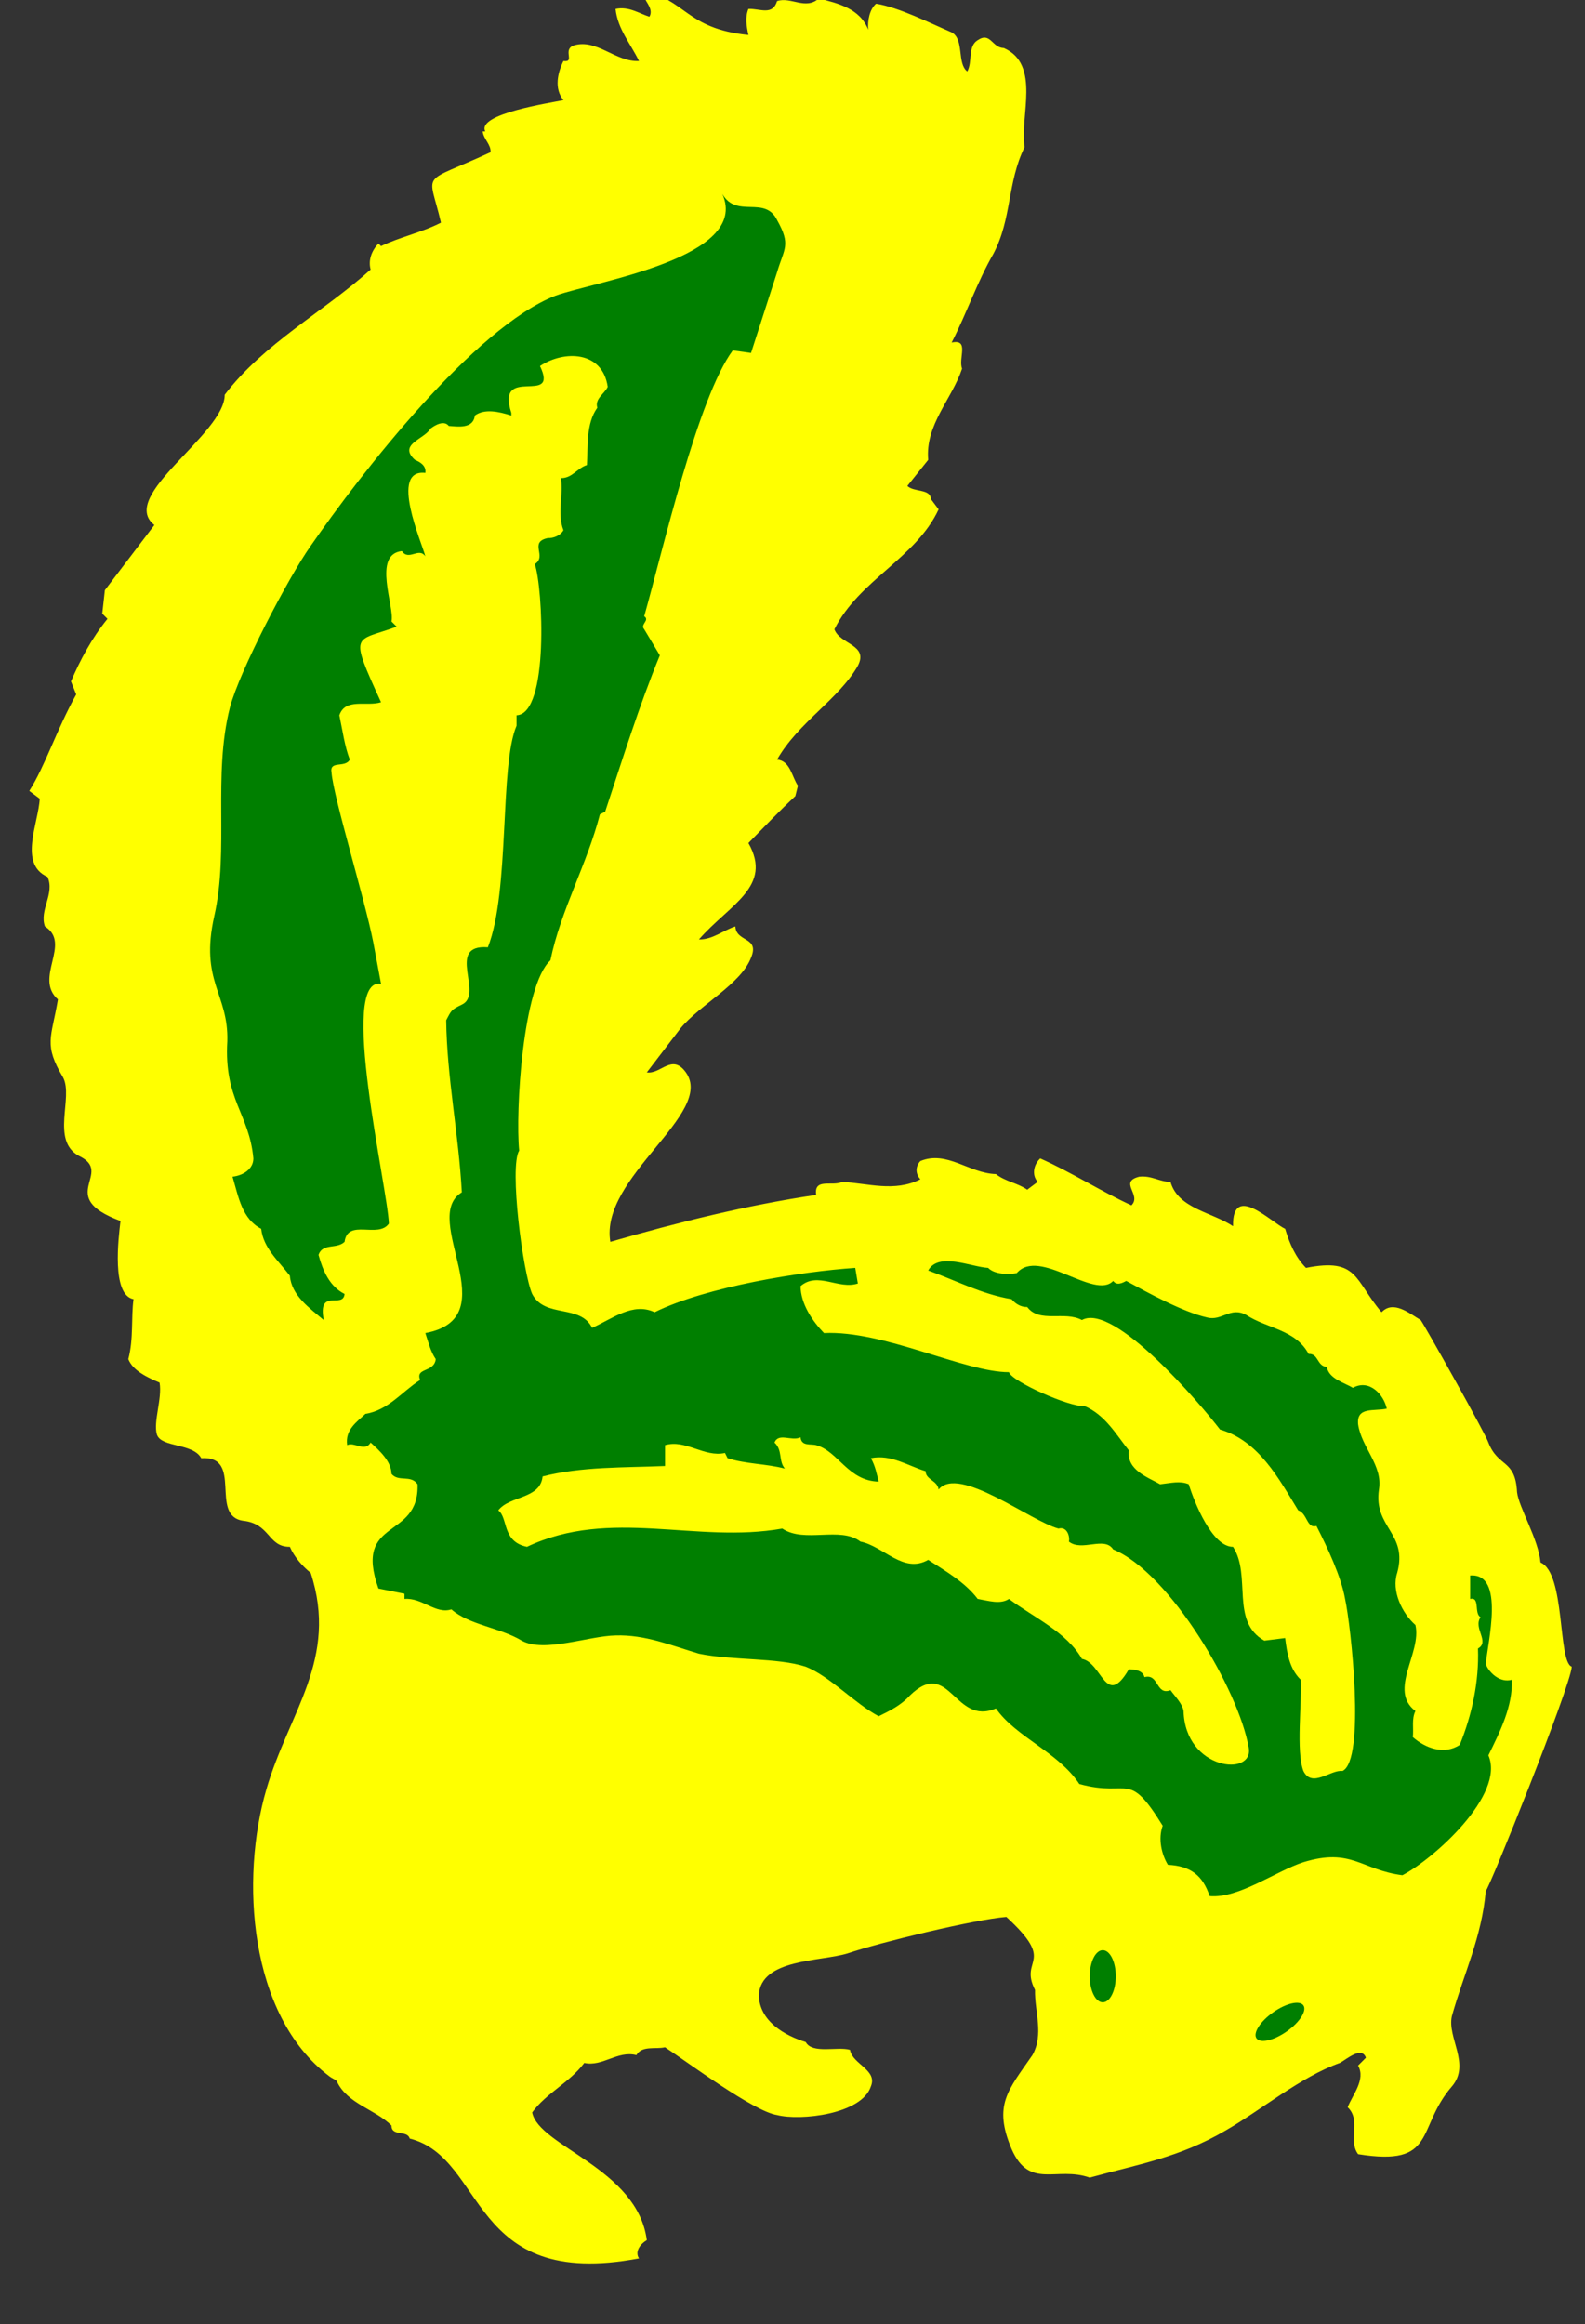 <?xml version="1.0"?><svg width="182.5" height="267.5" xmlns="http://www.w3.org/2000/svg">
 <rect width="100%" height="100%" fill="#333333" stroke="none"/>
 <g>
  <title>Layer 1</title>
  <g externalResourcesRequired="false" id="g23559" transform="matrix(1.25 0 0 -1.25 0 267.5)">
   <g externalResourcesRequired="false" id="g23561" transform="scale(0.24 0.24)">
    <path d="m287.25,878.25c-0.707,3.137 -1.344,6.848 0,10c4.488,0.164 9.238,-2.684 11,3c5.27,1.781 10.941,-3.551 16,1c7.363,-1.836 15.828,-3.855 19,-12c-0.355,3.453 0.492,7.848 3,10c8.813,-1.402 20.914,-7.551 29,-11c4.934,-2.672 1.945,-11.98 6,-15c2.09,3.66 0.082,9.656 4,12c4.969,3.332 5.457,-2.945 10,-3c14.352,-6.305 6.055,-26.352 8,-38c-6.758,-13.738 -4.812,-27.414 -12,-41c-6.195,-10.738 -10.246,-22.773 -16,-34c6.965,1.496 2.449,-6.109 4,-10c-3.867,-11.687 -14.219,-21.555 -13,-35l-8,-10c2.461,-2.484 8.938,-1.02 9,-5l3,-4c-8.77,-18.793 -30.586,-27.125 -40,-46c2.055,-5.867 13.262,-5.852 9,-14c-7.301,-12.848 -22.992,-21.828 -31,-36c5.066,-0.418 5.688,-6.687 8,-10l-1,-4c-6.324,-5.883 -12.25,-12.172 -18,-18c9.488,-16.773 -7.219,-23.504 -19,-37c5.277,-0.109 9.52,3.637 14,5c0.242,-6.129 9.461,-3.863 6,-12c-3.902,-10.121 -19.406,-17.906 -27,-27l-13,-17c5.426,-0.785 9.664,7.43 15,0c11.25,-15.766 -33.215,-40.285 -29,-65c25.699,7.414 52.492,14.094 79,18c-0.934,6.652 6.117,3.16 10,5c9.723,-0.48 20.039,-4.043 30,1c-1.941,2.09 -1.941,4.938 0,7c10.238,4.18 18.613,-4.707 29,-5c3.578,-2.863 8.336,-3.391 12,-6l4,3c-2.422,2.832 -1.402,6.777 1,9c12.18,-5.406 23.164,-12.555 35,-18c4.082,4.027 -5.078,8.984 3,11c4.883,0.496 7.613,-1.965 12,-2c2.887,-10.23 15.895,-11.605 24,-17c-0.332,16.867 14.75,1.367 20,-1c1.668,-5.648 3.969,-10.922 8,-15c20.094,4.016 18.52,-4.723 29,-17c4.559,4.75 10.621,-0.426 15,-3c1.203,-1.445 25.23,-44.23 26,-47c3.77,-9.676 10.352,-6.219 11,-19c0.641,-5.852 8.254,-18.109 9,-27c9.629,-4.055 6.609,-38.215 12,-40c-0.477,-7.672 -31.937,-85.742 -33,-86c-1.539,-17.789 -8.387,-31.566 -13,-48c-1.926,-8.309 7.309,-18.484 0,-27c-13.922,-16.105 -5.449,-30.918 -36,-26c-3.992,5.359 1.309,12.898 -4,18c1.793,4.719 7.016,10.516 4,16l3,3c-1.645,4.52 -7.219,-0.469 -10,-2c-15.02,-5.305 -30.148,-18.066 -44,-26c-17.562,-10.266 -33.242,-12.863 -52,-18c-12.766,4.5 -23.102,-4.785 -30,11c-7.086,16.809 -1.422,22.402 8,36c4.488,7.938 0.809,16.68 1,25c-6.25,12.332 8.504,10.09 -11,28c-12.348,-0.98 -48.68,-9.816 -61,-14c-10.27,-3.16 -33.277,-1.98 -34,-16c0.207,-10.023 9.996,-15.535 18,-18c2.547,-4.688 12.266,-1.566 17,-3c0.855,-5.484 10.672,-7.637 8,-14c-3.461,-10.723 -27.074,-13.289 -36,-11c-8.937,1.352 -34.219,20.199 -43,26c-3.582,-0.848 -8.871,0.77 -11,-3c-7.285,1.844 -12.961,-4.559 -20,-3c-5.699,-7.59 -14.555,-11.527 -20,-19c2.582,-13.059 40.422,-21.438 44,-49c-2.395,-1.395 -4.746,-4.336 -3,-7c-65.734,-12.43 -58.324,38.477 -88,46c-0.961,3.375 -7.027,0.641 -7,5c-6.5,6.379 -16.918,8.25 -21,17c-0.523,0.715 -1.844,1.035 -3,2c-30.84,23.383 -34.039,75.793 -24,110c8.547,29.43 27.777,49.953 17,83c-3.152,2.543 -6.238,5.996 -8,10c-8.531,-0.094 -7.422,8.91 -18,10c-13.051,2.023 0.348,25.016 -16,24c-3.25,5.867 -15.203,4.008 -17,9c-1.531,4.902 2.082,13.797 1,20c-4.848,2.02 -10.293,4.652 -12,9c2.078,7.891 1.031,15.773 2,23c-8.496,1.598 -5.785,23.313 -5,30c-25.434,9.453 -2.016,18.34 -16,25c-10.793,5.91 -2.035,22.355 -6,30c-7.617,12.84 -4.516,15.117 -2,30c-9.395,8.305 5.391,21.422 -5,28c-2.266,6.328 3.895,12.508 1,19c-11.25,4.984 -3.441,20.684 -3,30l-4,3c6.168,9.703 10.324,23.164 18,37l-2,5c3.496,8.148 7.859,16.406 14,24l-2,2l1,9l19,25c-14.156,11.105 27.02,34.738 27,50c15.152,19.785 37.82,31.664 56,48c-0.961,3.551 0.332,7.152 3,10l1,-1c7.238,3.484 15.559,5.188 23,9c-4.773,20.527 -8.484,14.297 19,27c0.352,2.832 -2.664,5.023 -3,8l1,0c-3.477,6.77 25.184,10.949 30,12c-3.648,4.414 -2.223,10.539 0,15c4.695,-0.633 -0.57,4.371 4,6c8.77,2.676 16.031,-6.473 25,-6c-3.219,6.645 -8.191,12.285 -9,20c5.098,1.09 9.023,-1.75 13,-3c1.938,3.34 -2.422,6.32 -3,10c16.922,-3.07 16.852,-14.629 41,-17" id="path23563" fill-rule="nonzero" fill="#ffff00"/>
    <path d="m288.25,756.25l-7,1c-13.441,-18.18 -26.805,-76.484 -34,-102c2.32,-1.531 -1.719,-3.164 0,-5l6,-10c-8.055,-19.609 -14.293,-39.773 -21,-60l-2,-1c-4.934,-19.164 -15.012,-36.668 -19,-56c-10.699,-9.754 -13.445,-58.102 -12,-73c-3.852,-6.215 1.43,-46.914 5,-55c4.891,-9.426 18.473,-3.777 23,-13c7.734,3.453 15.645,9.945 24,6c19.891,9.82 56.41,15.617 77,17l1,-6c-7.531,-2.422 -15.363,4.699 -22,-1c0.102,-6.781 4.438,-13.262 9,-18c22.941,1.117 53.977,-15.031 71,-15c1.039,-3.547 23.332,-13.508 29,-13c8.02,-3.465 12.129,-10.945 17,-17c-0.961,-7.605 7.504,-10.398 12,-13c4.195,0.465 7.652,1.414 11,0c2.18,-7.117 9.059,-24.09 17,-24c7.156,-11.055 -1.125,-28.613 12,-36l8,1c0.707,-5.848 1.703,-11.91 6,-16c0.457,-8.914 -1.883,-27.352 1,-35c3.316,-6.687 10.438,0.594 15,0c8.938,4.191 3.219,56.043 1,66c-1.477,8.465 -6.77,19.75 -11,28c-3.734,-1.129 -3.449,4.832 -7,6c-7.387,12.047 -15.062,26.66 -30,31c-7.301,9.531 -40.656,48.875 -53,42c-6.687,3.625 -16.254,-1.312 -21,5c-2.445,-0.094 -4.629,1.34 -6,3c-11.348,1.867 -21.496,7.246 -32,11c3.984,7.207 16.496,1.344 23,1c2.531,-2.613 7.996,-2.543 11,-2c8.602,10.012 29.816,-10.523 37,-3c1.32,-1.898 3.52,-0.824 5,0c8.277,-4.512 21.875,-11.965 31,-14c5.703,-1.523 8.91,4.23 15,1c7.969,-5.27 18.945,-5.605 24,-15c3.895,0.145 3.121,-4.664 7,-5c0.715,-4.477 6.672,-6.027 10,-8c6.328,3.469 11.824,-2.555 13,-8c-4.984,-1.086 -11.652,0.828 -11,-6c1.293,-8.93 9.543,-15.746 8,-25c-2.16,-14.719 11.23,-16.719 7,-32c-2.246,-6.836 1.77,-15.391 7,-20c2.508,-10.687 -10.543,-25.051 0,-33c-1.539,-3.059 -0.617,-6.801 -1,-10c4.781,-4.246 12.027,-6.953 18,-3c4.652,11.418 7.473,24.203 7,37c4.68,2.582 -1.949,7.773 1,12c-2.594,1.367 -0.078,7.906 -4,7l0,9c13.555,1.047 6.652,-25.957 6,-34c1.141,-3.176 5.465,-7.34 10,-6c0.391,-10.156 -4.484,-19.801 -9,-29c6.574,-15.156 -21.086,-39.797 -33,-46c-15.836,2.07 -19.527,10.664 -38,5c-10.711,-3.465 -24.785,-13.996 -36,-13c-2.648,8.074 -7.465,11.582 -16,12c-2.391,3.895 -3.855,9.98 -2,15c-13.5,21.828 -12.445,10.629 -32,16c-7.984,12.176 -24.395,18.031 -32,29c-16.016,-6.883 -17.719,19.785 -33,5c-3.363,-3.746 -7.742,-5.914 -12,-8c-9.418,5.039 -18.648,15.305 -28,19c-10.828,3.539 -28.145,2.324 -41,5c-10.348,3.082 -20.734,7.391 -32,7c-10.258,-0.18 -27.449,-6.762 -36,-2c-8.426,5.07 -20.121,5.973 -27,12c-6.004,-1.98 -11.277,4.594 -18,4l0,2l-10,2c-9.75,27.484 15.773,18.41 15,40c-2.578,3.781 -7.316,0.727 -10,4c-0.027,4.789 -4.734,9.07 -8,12c-2.211,-3.797 -6.34,0.445 -9,-1c-0.891,5.941 3.781,8.961 7,12c8.758,1.367 14.141,8.645 21,13c-1.93,4.863 5.371,2.734 6,8c-2.059,3.012 -2.836,6.531 -4,10c31.77,5.883 -2.355,43.969 14,54c-1.211,22.27 -5.734,44.148 -6,66c2.02,3.887 1.988,4.047 6,6c8.625,3.941 -6.391,23.215 10,22c8.555,21.828 4.402,69.648 11,85l0,4c12.535,0.496 10.137,49.156 7,58c4.879,3.012 -2.434,8.422 5,10c1.977,-0.113 4.801,0.848 6,3c-2.574,6.766 0.16,13.598 -1,20c4.379,-0.086 6.316,3.871 10,5c0.484,7.281 -0.422,15.801 4,22c-1.047,3.457 2.73,5.293 4,8c-1.98,13.809 -16.66,14.164 -26,8c7.496,-15.652 -17.141,0.895 -11,-18l0,-1c-4.719,1.496 -10.293,2.766 -14,0c-0.625,-5.277 -6.695,-4.211 -10,-4c-1.816,2.379 -5.422,0.242 -7,-1c-2.477,-4.156 -12.531,-6.047 -6,-12c1.809,-0.758 4.426,-2.137 4,-5c-13.988,1.578 -1.262,-26.926 0,-32c-2.531,3.633 -6.324,-1.926 -9,2c-11.457,-1.254 -2.719,-21.336 -4,-27l2,-2c-16.238,-6.004 -18.461,-1.691 -6,-29c-5.574,-1.762 -13.703,1.789 -16,-5c1.227,-5.785 2.012,-11.836 4,-17c-1.805,-3.379 -7.883,-0.145 -7,-5c0.703,-9.344 12.813,-48.727 16,-65l3,-16c-16.578,2.746 2.512,-78.109 3,-92c-4.086,-5.852 -15.805,2.059 -17,-7c-3.004,-2.887 -8.422,-0.363 -10,-5c1.652,-6.008 4.219,-12.125 10,-15c-0.547,-5.895 -10.363,2.535 -8,-10c-5.355,4.566 -12.348,9.328 -13,17c-4.41,5.781 -10.172,10.617 -11,18c-7.312,3.793 -8.66,11.996 -11,20c4.051,0.449 8.004,2.922 8,7c-1.586,17.27 -11.34,22.52 -10,45c0.488,18.309 -10.652,22.871 -5,48c5.766,25.594 -0.656,53.93 6,80c3.605,13.863 22.441,49.914 31,62c19.105,27.594 62.641,83.781 94,96c15.059,5.453 74.863,14.484 64,39c5.469,-9.535 16.316,-0.441 21,-10c5.398,-9.617 2.738,-10.785 0,-20l-10,-31" id="path23565" fill-rule="nonzero" fill="#007f00"/>
    <path d="m307.25,340.25c0.355,-3.52 3.875,-2.426 6,-3c8.496,-2.34 12.188,-13.703 24,-14c-0.715,2.777 -1.285,6.039 -3,9c7.719,1.582 14.305,-2.965 21,-5l0,0c0.055,-3.312 4.547,-3.484 5,-7c7.719,9.465 35.301,-12.199 46,-15c3.426,0.945 4.445,-3.262 4,-5c4.941,-4.008 13.637,2.223 17,-3c21.754,-8.949 48.227,-54.062 52,-76c2.145,-11.363 -24.324,-8.742 -25,14c-0.383,2.758 -3.277,5.621 -5,8c-5.68,-2.199 -4.395,6.512 -10,5c-0.629,2.531 -3.598,2.969 -6,3c-8.863,-15.156 -10.215,2.594 -18,4c-5.895,10.313 -18.395,15.828 -28,23c-3.297,-2.219 -7.941,-0.691 -12,0c-4.902,6.449 -12.18,10.582 -19,15c-9.539,-5.469 -17.141,5.27 -26,7c-7.777,5.98 -21.461,-0.742 -30,5c-33.078,-5.902 -65.914,8.188 -98,-7c-9.703,2 -7.148,11.043 -11,14c4.379,5.707 16.117,4.242 17,13c15.047,3.832 31.02,3.324 47,4l0,8c7.824,2.359 15.031,-4.777 23,-3l1,-2c7.18,-2.301 14.754,-2.086 22,-4c-2.547,2.891 -0.766,7.043 -4,10c1.629,3.926 6.52,0.359 10,2" id="path23567" fill-rule="nonzero" fill="#ffff00"/>
    <ellipse fill="#ffff00" stroke-width="null" stroke-dasharray="null" stroke-linejoin="null" stroke-linecap="null" cx="143.25" cy="232.5" id="svg_1"/>
    <ellipse transform="rotate(35.096 491.25 116)" ry="4.5" rx="11" id="svg_3" cy="116" cx="491.25" stroke-linecap="null" stroke-linejoin="null" stroke-dasharray="null" stroke-width="null" fill="#007f00"/>
    <ellipse ry="10" rx="5" id="svg_4" cy="133.5" cx="423.25" stroke-linecap="null" stroke-linejoin="null" stroke-dasharray="null" stroke-width="null" fill="#007f00"/>
   </g>
  </g>
 </g>
</svg>